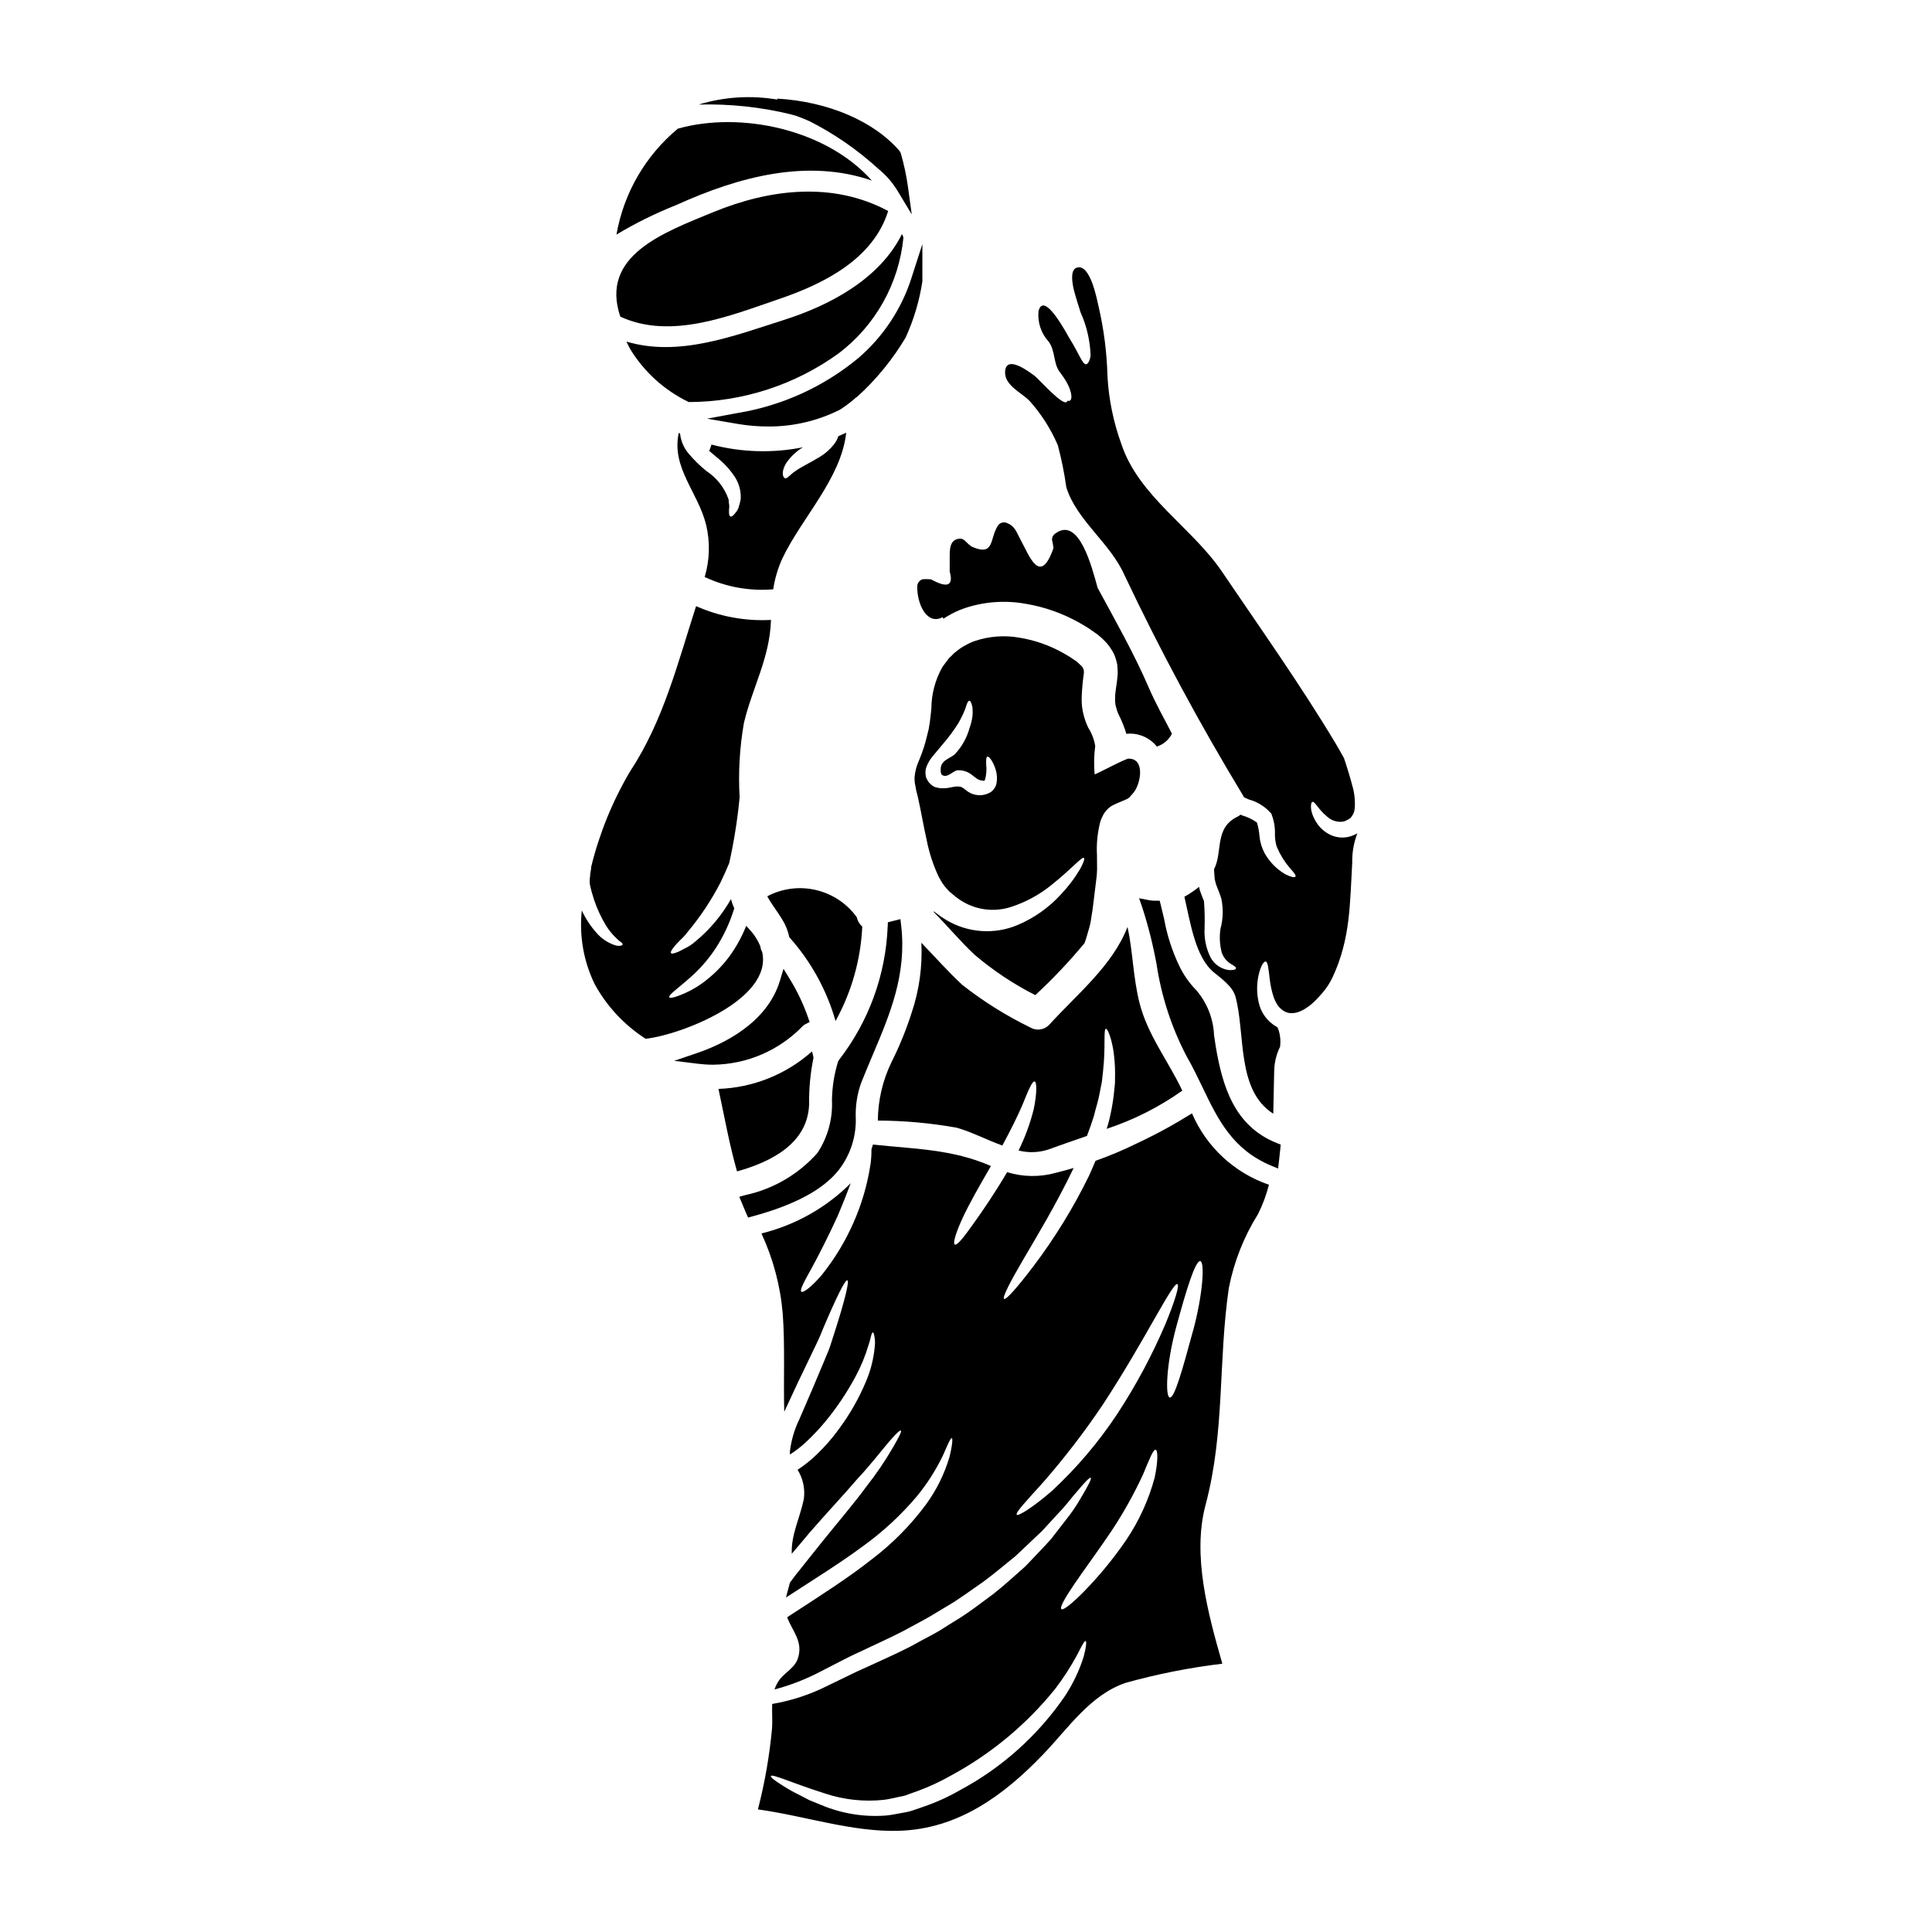 <?xml version="1.0" encoding="UTF-8"?>
<!-- Uploaded to: SVG Repo, www.svgrepo.com, Generator: SVG Repo Mixer Tools -->
<svg fill="#000000" width="800px" height="800px" version="1.1" viewBox="144 144 512 512" xmlns="http://www.w3.org/2000/svg">
 <g>
  <path d="m366.26 237.64c9.754-7.391 15.977-18.52 17.16-30.699-0.109-0.324-0.242-0.621-0.395-0.918-5.836 11.809-18.941 18.832-31.152 22.723-13.566 4.328-27.969 9.918-41.855 5.781 0.324 0.621 0.594 1.301 0.945 1.895h-0.004c3.711 6.121 9.117 11.027 15.562 14.129 14.273-0.031 28.172-4.547 39.738-12.91z"/>
  <path d="m351.24 387.58c0.934 1.473 1.59 3.102 1.945 4.809 5.707 6.371 9.891 13.957 12.242 22.184 4.25-7.676 6.676-16.23 7.082-24.996-0.734-0.664-1.242-1.543-1.453-2.508-2.625-3.633-6.469-6.191-10.828-7.207-4.359-1.02-8.941-0.43-12.898 1.664 1.074 2 2.562 3.836 3.91 6.055z"/>
  <path d="m350.38 223.27c11.809-4 25.02-10.562 28.992-23.348-14.562-7.832-31.266-5.902-46.367 0.301-13.27 5.461-30.074 11.535-24.617 27.695 13.43 6.184 28.992-0.219 41.992-4.648z"/>
  <path d="m375.04 191.85c-12.105-13.621-34.773-18.43-51.402-13.754-8.586 7.129-14.352 17.078-16.27 28.07 5.066-3.039 10.371-5.66 15.863-7.836 16.656-7.562 34.812-12.348 51.809-6.481z"/>
  <path d="m345.97 396.25c-0.254-0.438-0.41-0.926-0.461-1.43-0.691-1.707-1.699-3.266-2.973-4.594-0.27-0.301-0.512-0.594-0.789-0.867h0.004c-1.156 2.922-2.684 5.68-4.539 8.215-2.059 2.742-4.527 5.152-7.32 7.144-1.855 1.305-3.867 2.363-5.996 3.148-1.488 0.566-2.363 0.699-2.516 0.434-0.352-0.648 2.566-2.516 6.488-6.109 2.238-2.113 4.219-4.481 5.902-7.055 2.023-3.148 3.613-6.559 4.727-10.129l0.078-0.324c-0.359-0.773-0.652-1.578-0.867-2.406-2.438 4.312-5.652 8.129-9.48 11.266-0.738 0.648-1.559 1.203-2.434 1.648-0.727 0.395-1.406 0.727-1.945 1-1.133 0.488-1.84 0.648-2.027 0.395s0.16-0.891 0.945-1.84c0.395-0.457 0.895-1 1.516-1.621 0.695-0.629 1.328-1.324 1.891-2.078 3.394-4.047 6.332-8.461 8.754-13.156 0.867-1.758 1.621-3.488 2.328-5.188h-0.004c1.277-5.738 2.195-11.551 2.754-17.402-0.379-6.59 0.004-13.199 1.137-19.699 2.242-9.402 6.863-17.266 7.164-27.184 0-0.055 0.051-0.082 0.051-0.133-6.824 0.371-13.637-0.879-19.887-3.648-4.922 15.211-8.621 30.344-17.562 43.906-4.617 7.844-8.066 16.32-10.234 25.16v0.023c0 0.84-0.328 1.703-0.301 2.543h0.004c-0.113 0.66-0.141 1.332-0.078 2 0.297 1.414 0.676 2.812 1.133 4.188 0.785 2.332 1.816 4.574 3.082 6.691 0.836 1.371 1.863 2.617 3.051 3.703 0.328 0.332 0.691 0.629 1.082 0.891 0.27 0.215 0.395 0.434 0.352 0.566-0.043 0.133-0.242 0.273-0.594 0.328l-0.004-0.004c-0.531 0.066-1.07 0-1.574-0.188-1.879-0.656-3.551-1.805-4.836-3.328-1.543-1.75-2.824-3.715-3.809-5.832-0.715 6.703 0.469 13.469 3.418 19.531 3.215 5.875 7.852 10.848 13.488 14.465 9.023-0.93 33.805-10.355 30.883-23.031z"/>
  <path d="m443.08 345.05c-0.922 0-8.945 4.375-8.996 4.133-0.219-2.492-0.164-4.996 0.16-7.477-0.277-1.723-0.902-3.367-1.84-4.84-0.598-1.238-1.051-2.547-1.348-3.891-0.094-0.375-0.164-0.754-0.219-1.133l-0.109-0.812c-0.062-0.699-0.09-1.402-0.078-2.106 0.082-2.207 0.281-4.41 0.594-6.598-0.023-0.25-0.031-0.504-0.027-0.754-0.055-0.188-0.16-0.242-0.16-0.434-0.273-0.188 0.215-0.105-0.945-1.105l-0.594-0.566-0.191-0.16-1.211-0.812c-0.812-0.594-1.676-1.027-2.543-1.543h-0.004c-3.5-1.953-7.312-3.281-11.266-3.938-4.008-0.734-8.137-0.434-12 0.867-0.883 0.309-1.734 0.703-2.539 1.18-0.816 0.43-1.586 0.945-2.293 1.539-0.812 0.539-1.18 1.18-1.84 1.676-0.301 0.297-0.676 0.891-1.027 1.324l-0.84 1.133h0.004c-1.902 3.348-2.914 7.125-2.945 10.973-0.133 1.18-0.188 2.188-0.395 3.543l-0.301 1.918-0.395 1.594h0.004c-0.527 2.289-1.25 4.527-2.16 6.691-0.672 1.449-1.082 3.004-1.219 4.594 0.027 0.297 0.027 0.594 0.027 0.891 0.031 0.473 0.102 0.941 0.219 1.402l0.133 0.758 0.055 0.324 0.027 0.082 0.395 1.594c0.945 4.133 1.539 7.941 2.363 11.48l-0.004 0.004c0.637 3.273 1.66 6.457 3.055 9.484 0.324 0.699 0.727 1.297 1.082 1.918 0.367 0.555 0.773 1.082 1.219 1.574l0.43 0.461 0.164 0.188 0.078 0.082 0.84 0.672v0.004c0.516 0.473 1.066 0.906 1.648 1.297 4.082 2.879 9.293 3.633 14.023 2.027 3.871-1.277 7.473-3.258 10.629-5.836 5.402-4.328 7.945-7.477 8.512-7.086 0.273 0.188-0.082 1.18-0.973 2.867-1.457 2.465-3.188 4.762-5.164 6.836-3.164 3.457-7.031 6.191-11.344 8.027-6.231 2.664-13.367 2.148-19.156-1.379-0.805-0.469-1.57-0.992-2.297-1.574l-0.789-0.594c-0.039 0.031-0.086 0.059-0.133 0.082 3.699 3.754 7.055 7.809 10.914 11.414 4.914 4.176 10.301 7.758 16.051 10.676 4.641-4.293 8.992-8.891 13.023-13.758 0.168-0.398 0.312-0.805 0.434-1.215 0.242-0.836 0.484-1.699 0.754-2.566h0.004c0.277-0.91 0.477-1.84 0.594-2.785 0.137-1 0.352-1.945 0.461-3.055 0.27-2.16 0.566-4.43 0.84-6.809h-0.004c0.168-1.07 0.258-2.152 0.27-3.238-0.027-1.18-0.027-2.434-0.027-3.676-0.172-3.031 0.141-6.066 0.922-9l0.27-0.699c0.137-0.328 0.301-0.621 0.461-0.949h-0.004c0.215-0.395 0.469-0.762 0.754-1.105 0.586-0.711 1.324-1.277 2.168-1.648 0.539-0.273 0.812-0.352 1.211-0.539l1.867-0.789c0.137-0.082 0.543-0.242 0.543-0.273 0.078-0.055 0.352-0.273 0.352-0.273l0.105-0.078 0.273-0.328 0.566-0.645c2.016-2.055 3.527-9.297-1.117-9.242zm-34.992 6.535c-0.195 0.938-0.734 1.77-1.516 2.324-1.883 1.16-4.273 1.109-6.102-0.137-0.492-0.41-1.008-0.789-1.543-1.133-1.43-0.621-3.215 0.297-4.723 0.242h-0.004c-0.625 0.059-1.258 0.004-1.863-0.164-0.449-0.07-0.875-0.246-1.242-0.512-0.242-0.176-0.469-0.375-0.676-0.594-0.176-0.145-0.32-0.316-0.434-0.512l-0.297-0.516h0.004c-0.09-0.137-0.164-0.281-0.219-0.434l-0.027-0.027c-0.004-0.047-0.012-0.09-0.027-0.133l-0.082-0.352c-0.043-0.23-0.066-0.469-0.078-0.703-0.035-0.707 0.102-1.41 0.395-2.051 0.379-0.891 0.891-1.719 1.512-2.461 0.945-1.133 1.867-2.242 2.754-3.297 1.512-1.746 2.887-3.606 4.109-5.562 0.488-0.84 0.84-1.621 1.18-2.293 0.242-0.676 0.566-1.242 0.73-1.812 0.324-1.18 0.672-1.781 0.973-1.754 0.301 0.027 0.594 0.672 0.812 1.836v-0.004c0.07 0.785 0.062 1.578-0.027 2.363-0.137 1.012-0.383 2.008-0.734 2.969-0.715 2.66-2.09 5.098-3.996 7.086-1.512 1.215-3.754 1.574-3.672 4.055 0.027 0.461-0.027 1.105 0.434 1.406 1.324 0.789 2.727-0.973 3.859-1.27v-0.004c1.465-0.129 2.926 0.328 4.055 1.273 1.215 0.918 1.512 1.27 2.566 1.434v-0.004c0.168 0.039 0.34 0.055 0.516 0.059 0.078 0.051 0.16 0 0.324-0.273h-0.004c0.363-1.348 0.465-2.75 0.301-4.133-0.027-1.18 0-1.84 0.297-1.969s0.84 0.395 1.406 1.461h-0.004c0.367 0.676 0.656 1.395 0.867 2.133 0.324 1.125 0.387 2.309 0.176 3.461z"/>
  <path d="m348.91 300.17c0.418-2.809 1.227-5.543 2.402-8.129 5.117-10.809 15.594-21.184 16.945-33.371-0.676 0.324-1.406 0.621-2.082 0.918-0.246 0.773-0.633 1.496-1.133 2.133-1.039 1.344-2.324 2.484-3.781 3.352-2.836 1.727-5.117 2.754-6.488 3.781-1.27 0.789-2.188 2.16-2.781 1.863-0.488-0.188-1.082-1.539 0.324-3.938l-0.004 0.004c1.164-1.719 2.684-3.168 4.461-4.242-8.031 1.598-16.32 1.348-24.238-0.73-0.074 0.336-0.184 0.66-0.324 0.973-0.07 0.242-0.164 0.477-0.27 0.703 0.73 0.594 1.461 1.215 2.242 1.891 1.773 1.426 3.316 3.125 4.566 5.027 1.133 1.754 1.672 3.82 1.543 5.902-0.148 0.801-0.355 1.59-0.621 2.363-0.207 0.484-0.488 0.93-0.84 1.32-0.516 0.676-0.949 1-1.242 0.895-0.297-0.105-0.434-0.621-0.395-1.488-0.027-0.395 0.109-0.945 0.055-1.484-0.086-0.508-0.141-1.023-0.16-1.543-1.066-3.09-3.129-5.742-5.867-7.535-1.699-1.371-3.266-2.898-4.676-4.566-1.305-1.512-2.117-3.391-2.32-5.379-0.109-0.055-0.242-0.109-0.352-0.16-2 9.238 5.16 15.742 7.266 24.402 1.078 4.551 0.941 9.301-0.391 13.777 5.66 2.664 11.926 3.789 18.16 3.262z"/>
  <path d="m371.48 238.88c-9.168 7.598-20.191 12.625-31.938 14.562l-8.176 1.516 8.199 1.395c2.617 0.445 5.266 0.668 7.922 0.672 6.637 0.051 13.195-1.477 19.125-4.461 1.273-0.824 2.492-1.727 3.656-2.699 0.293-0.305 0.621-0.57 0.98-0.789 5-4.547 9.301-9.812 12.758-15.625 2.16-4.731 3.652-9.738 4.434-14.879v-9.879l-2.879 8.93 0.004 0.004c-2.637 8.25-7.512 15.609-14.086 21.254z"/>
  <path d="m439.16 434.16c-0.273 2.281-0.688 4.547-1.238 6.781-0.191 0.73-0.395 1.488-0.648 2.215 7.148-2.356 13.906-5.773 20.047-10.129-3.699-7.836-9.133-14.645-11.32-23.156-1.727-6.809-1.754-13.539-3.188-20.238-4 10.297-13.27 17.711-20.859 26.047h-0.004c-1.301 1.289-3.305 1.547-4.887 0.621-6.402-3.113-12.453-6.898-18.051-11.297-3.809-3.543-7.242-7.43-10.836-11.16v0.004c0.305 6.269-0.566 12.547-2.566 18.5-1.438 4.508-3.227 8.902-5.352 13.133-2.344 4.824-3.578 10.113-3.621 15.48 7.016 0.027 14.012 0.66 20.914 1.895 3.781 1.055 7.918 3.215 12.078 4.723 2.188-4.055 4-7.699 5.269-10.629 1.594-3.938 2.617-6.453 3.293-6.348 0.566 0.082 0.676 2.922-0.242 7.348-0.945 3.781-2.297 7.453-4.023 10.945 2.668 0.68 5.473 0.566 8.078-0.324 3.188-1.18 6.594-2.32 10.051-3.543 0.672-1.754 1.297-3.512 1.812-5.188 0.539-2.215 1.242-4.269 1.574-6.269 0.188-1 0.395-1.969 0.566-2.891 0.109-0.922 0.215-1.812 0.301-2.676 0.754-6.727 0.051-11.293 0.789-11.375 0.516 0 2.328 4.055 2.41 11.535 0 0.922 0 1.895-0.027 2.894-0.102 0.996-0.207 2.023-0.32 3.102z"/>
  <path d="m466.18 421.3c-0.172-1.027-0.312-2-0.441-2.93-0.18-4.406-1.844-8.625-4.723-11.969-1.863-1.898-3.394-4.094-4.531-6.5-1.859-3.894-3.191-8.023-3.961-12.27-0.297-1.277-0.59-2.559-0.91-3.812l-0.281-1.113h-1.148l0.004-0.004c-0.602 0.004-1.203-0.051-1.793-0.164l-2.527-0.5 0.844 2.43c1.602 4.961 2.875 10.023 3.805 15.156 1.277 8.434 3.938 16.602 7.875 24.172 1.621 2.812 2.981 5.641 4.293 8.367 4.066 8.465 7.906 16.457 18.227 20.766l1.793 0.746 0.234-1.93c0.133-1.098 0.246-2.188 0.355-3.309l0.105-1.102-1.027-0.414c-11.191-4.441-14.395-14.938-16.191-25.621z"/>
  <path d="m357.42 415.43 1.148-0.586-0.434-1.219h0.004c-1.23-3.519-2.832-6.902-4.781-10.082l-1.719-2.797-0.949 3.148c-3.414 11.324-15.203 16.867-21.926 19.16l-6.094 2.074 6.391 0.789c1.309 0.16 2.621 0.242 3.938 0.242 8.949-0.098 17.484-3.773 23.703-10.211 0.207-0.211 0.453-0.387 0.719-0.52z"/>
  <path d="m459.89 439.05c-4.648 2.914-9.469 5.543-14.43 7.871-3.617 1.793-7.332 3.363-11.137 4.707-0.566 1.324-1.133 2.676-1.754 4.027v-0.004c-4.121 8.426-9.043 16.434-14.699 23.914-4.328 5.703-7.269 8.996-7.781 8.66-0.512-0.34 1.484-4.293 5.078-10.43s8.66-14.48 13.27-24.074c0.02-0.066 0.047-0.129 0.078-0.191-1.645 0.484-3.266 0.918-4.781 1.297-4.211 1.16-8.66 1.094-12.832-0.191-3.297 5.594-6.57 10.375-9.023 13.777-2.516 3.566-4.269 5.727-4.836 5.402-0.566-0.324 0.188-2.945 2.027-6.969 1.754-3.781 4.484-8.594 7.539-13.836h-0.008c-0.02 0-0.039-0.012-0.055-0.027-10.188-4.457-20.238-4.484-31.07-5.648-0.055 0-0.082-0.023-0.137-0.023-0.133 0.43-0.238 0.863-0.395 1.266v0.004c0.012 1.246-0.059 2.492-0.215 3.731-0.801 5.41-2.328 10.691-4.539 15.695-2.207 5.023-5.066 9.73-8.512 13.996-2.731 3.148-4.809 4.648-5.297 4.328-0.539-0.395 0.754-2.731 2.703-6.242 1.891-3.461 4.406-8.375 6.941-13.918 1.301-3.078 2.434-5.973 3.434-8.621l0.004 0.004c-6.527 6.516-14.715 11.125-23.672 13.324 3.121 6.727 5.031 13.953 5.648 21.344 0.621 8.566 0.16 17.32 0.395 25.914 1.297-2.785 2.566-5.488 3.754-8.055 1.27-2.621 2.461-5.137 3.594-7.477 0.566-1.18 1.109-2.266 1.621-3.379 0.512-1.109 0.922-2.133 1.328-3.148 3.406-8.027 5.832-12.988 6.426-12.781s-0.727 5.512-3.457 14.023c-0.328 1.078-0.703 2.188-1.082 3.348-0.379 1.16-0.895 2.293-1.379 3.488-1.027 2.402-2.082 4.973-3.215 7.644-1.133 2.672-2.363 5.512-3.621 8.402v0.004c-1.312 2.703-2.152 5.609-2.484 8.594l0.023 0.594c0.004 0.02 0.016 0.039 0.027 0.055 1.5-0.965 2.91-2.059 4.219-3.269 1.969-1.84 3.809-3.812 5.508-5.906 2.887-3.555 5.43-7.375 7.594-11.414 1.457-2.676 2.625-5.504 3.484-8.43 0.352-0.973 0.516-1.867 0.676-2.434 0.16-0.566 0.324-0.891 0.461-0.891s0.297 0.324 0.395 0.918c0.18 0.863 0.227 1.746 0.133 2.621-0.27 3.277-1.066 6.488-2.363 9.512-1.875 4.473-4.289 8.703-7.188 12.594-1.707 2.363-3.625 4.57-5.731 6.594-1.586 1.555-3.324 2.953-5.188 4.164 1.453 2.328 2.035 5.094 1.648 7.809-1.027 4.945-3.406 9.445-3.188 14.453 1.574-1.863 3.148-3.699 4.621-5.484 4.699-5.434 9.188-10.16 12.641-14.215 3.676-3.938 6.269-7.348 8.215-9.648 1.945-2.297 3.148-3.461 3.434-3.293 0.285 0.164-0.484 1.672-2 4.293v0.004c-2.148 3.711-4.559 7.262-7.215 10.629-3.238 4.406-7.375 9.242-11.887 14.836l-7 8.781c-0.461 0.594-0.895 1.18-1.301 1.754-0.324 1.242-0.672 2.512-1.051 3.938 7.266-4.723 14.211-9.023 20.129-13.402h0.004c5.336-3.812 10.184-8.27 14.43-13.266 2.805-3.391 5.184-7.109 7.086-11.078 1.27-2.918 1.969-4.594 2.328-4.488 0.242 0.082 0.133 1.867-0.648 5.027h-0.004c-1.336 4.492-3.43 8.723-6.188 12.512-4.094 5.539-8.961 10.461-14.457 14.617-6.051 4.781-13.156 9.32-20.469 14.074-0.645 0.395-1.266 0.84-1.891 1.242 1.352 3.648 4.375 6.461 2.809 10.996-0.867 2.406-3.269 3.566-4.781 5.461l0.004 0.004c-0.605 0.805-1.07 1.707-1.379 2.672 4.246-1.133 8.352-2.734 12.242-4.777 1.648-0.863 3.352-1.727 5.082-2.617 1.727-0.891 3.594-1.84 5.434-2.648 3.676-1.781 7.402-3.406 11.16-5.348 1.969-1.055 3.938-2.109 5.836-3.148 1.902-1.039 3.699-2.215 5.512-3.266 3.676-2.109 6.891-4.57 10.082-6.758 3.106-2.293 5.902-4.699 8.566-6.832 2.516-2.383 4.836-4.57 6.969-6.598 1.969-2.133 3.758-4.078 5.324-5.781s2.781-3.406 3.891-4.617c2.137-2.57 3.434-3.894 3.703-3.703 0.273 0.188-0.566 1.84-2.242 4.699l-0.008-0.008c-0.988 1.773-2.09 3.484-3.297 5.117-1.457 1.891-3.148 4.055-5 6.461-2.023 2.238-4.328 4.594-6.781 7.188-2.644 2.32-5.43 4.945-8.594 7.402-3.215 2.363-6.512 4.973-10.234 7.188-1.867 1.105-3.676 2.406-5.648 3.434-1.973 1.027-3.973 2.133-6 3.238-3.809 1.969-7.781 3.676-11.414 5.375-1.867 0.812-3.621 1.648-5.324 2.488-1.703 0.84-3.484 1.699-5.188 2.512h0.004c-4.629 2.34-9.586 3.969-14.699 4.836-0.082 2.16 0.105 4.352-0.027 6.375v0.004c-0.668 7.277-1.922 14.488-3.754 21.562 12.375 1.699 24.938 6.051 37.34 5.672 15.699-0.457 27.805-9.348 38.312-20.316 6.594-6.863 12.406-15.699 21.805-18.895h0.004c8.395-2.34 16.957-4.035 25.613-5.074-3.809-13.352-8.023-28.668-4.434-42.117 5.164-19.375 3.297-37.961 6.164-57.465 1.359-6.941 3.977-13.574 7.727-19.566 1.246-2.481 2.215-5.09 2.894-7.781-9.168-3.141-16.574-10.012-20.391-18.918zm-28.699 143.97c-1.152 3.668-2.809 7.16-4.918 10.375-7.121 10.43-16.648 18.992-27.773 24.969-3.148 1.809-6.461 3.309-9.891 4.484-0.812 0.273-1.594 0.539-2.363 0.812-0.805 0.293-1.641 0.512-2.488 0.648-1.727 0.297-3.43 0.699-5.078 0.84v-0.004c-5.805 0.426-11.629-0.527-16.996-2.781-1.109-0.461-2.164-0.895-3.188-1.301-0.949-0.488-1.867-0.973-2.703-1.406v0.004c-1.453-0.703-2.859-1.492-4.215-2.363-2.266-1.406-3.434-2.32-3.293-2.621 0.324-0.676 5.699 1.895 14.453 4.648h-0.004c4.996 1.652 10.285 2.211 15.516 1.648 1.434-0.164 2.836-0.57 4.293-0.84v0.004c0.781-0.125 1.543-0.344 2.269-0.652 0.789-0.273 1.574-0.566 2.363-0.84v0.004c3.156-1.164 6.211-2.59 9.129-4.266 10.531-5.734 19.824-13.496 27.348-22.832 2.191-2.875 4.152-5.922 5.867-9.105 1.18-2.32 1.863-3.672 2.188-3.543 0.27 0.059 0.172 1.547-0.516 4.117zm18.793-47.371c-1.59 5.871-4.137 11.441-7.535 16.484-3.352 4.894-7.121 9.488-11.27 13.727-3.188 3.215-5.434 4.973-5.902 4.566-0.473-0.406 0.891-2.891 3.43-6.621 2.539-3.731 6.191-8.66 9.945-14.215h-0.004c3.113-4.715 5.867-9.656 8.242-14.777 1.699-4.078 2.727-6.781 3.406-6.621 0.539 0.16 0.645 2.973-0.312 7.457zm-9.84-17.023c-4.965 7.519-10.816 14.414-17.426 20.535-5.238 4.516-8.914 6.691-9.266 6.269-0.434-0.539 2.484-3.594 6.969-8.566v0.004c5.746-6.578 11.066-13.512 15.93-20.762 5.621-8.594 10.215-16.672 13.562-22.539 3.348-5.863 5.512-9.566 6.109-9.266 0.598 0.301-0.594 4.328-3.188 10.629-3.527 8.258-7.773 16.188-12.691 23.695zm19.969-21.777c-2.617 9.621-4.832 17.777-6.133 17.508-1.16-0.238-1-8.539 1.727-18.668 2.676-9.863 5.055-17.645 6.379-17.484 1.207 0.16 0.746 8.73-1.957 18.645z"/>
  <path d="m502.8 365.29c-0.785 0.359-1.625 0.578-2.484 0.648-1.512 0.113-3.023-0.238-4.332-1-1.023-0.582-1.926-1.363-2.648-2.297-2.484-3.379-2.051-6.082-1.512-6.133 0.648-0.164 1.488 1.945 3.863 3.891h0.004c1.109 1.043 2.621 1.535 4.133 1.352 0.34-0.051 0.668-0.16 0.973-0.324 0.461-0.297 1.301-0.648 1.242-0.84 0.496-0.574 0.82-1.277 0.945-2.027 0.211-2.18-0.008-4.383-0.645-6.481-0.539-2.137-1.18-4.082-1.699-5.754-0.16-0.488-0.324-0.922-0.461-1.383-0.789-1.457-1.574-2.832-2.32-4.078-9.27-15.457-19.918-30.453-30.02-45.367-7.941-11.73-22.105-19.973-26.672-33.852l-0.004 0.004c-2.098-5.777-3.336-11.832-3.672-17.969-0.156-6.133-0.926-12.234-2.297-18.211-0.484-2-2.215-11.809-5.902-10.512-1.84 0.648-1.027 4.516-0.703 5.902 0.488 1.945 1.18 3.938 1.754 5.859h-0.004c1.629 3.609 2.539 7.5 2.68 11.457-0.188 1.594-0.812 2.434-1.297 2.363-0.949-0.188-1.73-2.754-4.242-6.781-0.648-1.055-6.863-12.969-8.266-7.269-0.281 2.922 0.68 5.824 2.648 8 1.84 2.363 1.242 5.754 2.945 8.051 0.395 0.516 0.754 1 1.055 1.461 2.133 3.055 2.539 5.863 1.594 6.215-0.188 0.039-0.383 0.039-0.566 0-0.023 0.078-0.059 0.152-0.113 0.215-0.945 1.457-7.402-5.902-8.539-6.781-1.574-1.18-7.516-5.676-7.871-1.27-0.297 3.727 4.352 5.648 6.488 7.871 3.113 3.484 5.641 7.453 7.481 11.75 0.977 3.644 1.723 7.344 2.238 11.078 2.703 8.84 11.648 14.742 15.457 23.402 9.469 19.988 19.961 39.477 31.426 58.391 0.078 0.133 0.105 0.27 0.188 0.395 0.395 0.215 0.867 0.395 1.379 0.621 2.25 0.621 4.269 1.887 5.809 3.644l0.082 0.082 0.023 0.082v0.004c0.684 1.723 1 3.57 0.934 5.426-0.004 1.117 0.16 2.231 0.484 3.297l0.082 0.16v0.004c0.832 1.949 1.953 3.762 3.324 5.375 1.137 1.242 1.781 2.055 1.543 2.363-0.238 0.309-1.18 0.109-2.754-0.672l-0.004-0.004c-2.258-1.336-4.121-3.246-5.402-5.535-0.762-1.426-1.23-2.988-1.379-4.598-0.086-1.203-0.312-2.391-0.672-3.543-1.148-0.824-2.43-1.449-3.785-1.84l-0.566-0.238h-0.004c-0.223 0.207-0.477 0.379-0.754 0.512-6.269 3-3.863 9.297-6.242 13.941v0.434c0.055 0.703 0.109 1.434 0.164 2.16 0.105 0.461 0.215 0.973 0.395 1.543 0.273 0.727 0.57 1.457 0.867 2.215 0 0 0.461 1.379 0.488 1.43 0.562 2.656 0.488 5.406-0.219 8.027-0.316 2.078-0.207 4.203 0.324 6.242 0.41 1.219 1.219 2.266 2.297 2.969 0.945 0.566 1.594 0.949 1.484 1.27-0.109 0.324-0.699 0.512-1.945 0.434v0.004c-2.008-0.289-3.766-1.5-4.754-3.273-1.219-2.422-1.777-5.125-1.621-7.836 0.082-2.387 0.027-4.777-0.16-7.16l-0.301-0.727c-0.27-0.703-0.512-1.406-0.789-2.109h0.004c-0.09-0.312-0.16-0.625-0.219-0.945-1.215 0.988-2.516 1.863-3.887 2.621 1.594 6.781 2.863 15.914 7.754 19.996 2 1.648 5.027 3.754 5.781 6.461 2.699 9.887 0.188 24.797 10.023 31.043l0.242-11.266h0.004c0.016-1.48 0.25-2.945 0.699-4.356 0.234-0.742 0.523-1.461 0.867-2.16 0.188-1.469 0.055-2.965-0.395-4.375-0.109-0.297-0.242-0.539-0.352-0.812-0.027 0-0.055-0.027-0.109-0.027-2.492-1.379-4.262-3.777-4.836-6.566-0.434-1.938-0.516-3.938-0.242-5.902 0.484-3.242 1.539-5 2.133-4.863 0.594 0.133 0.727 2.055 1.078 4.887 0.191 1.59 0.547 3.156 1.059 4.676 0.285 0.773 0.668 1.508 1.137 2.188 0.449 0.582 1.008 1.066 1.645 1.434 2.703 1.539 6.082-0.754 7.996-2.621 0.949-0.918 1.648-1.754 2.188-2.363h0.004c1.059-1.258 1.949-2.644 2.648-4.133 4.723-10.234 4.516-19.32 5.16-30.238v0.004c-0.062-2.668 0.398-5.32 1.352-7.809-0.312 0.18-0.582 0.285-0.906 0.449z"/>
  <path d="m366.26 454.08c3.172-4.07 4.773-9.148 4.512-14.301-0.051-3.016 0.441-6.012 1.457-8.852 0.961-2.422 1.969-4.766 2.934-7.086 4.723-11.129 9.172-21.648 7.648-34.605l-0.191-1.66-3.328 0.836-0.039 1.105h-0.008c-0.508 12.852-5.019 25.219-12.906 35.379l-0.25 0.445c-1.023 3.324-1.566 6.773-1.613 10.254 0.223 4.934-1.117 9.809-3.836 13.934-5.016 5.672-11.715 9.586-19.117 11.18l-1.602 0.449 0.938 2.262c0.285 0.695 0.57 1.402 0.879 2.094l0.516 1.156 1.223-0.336c11.203-3.055 18.656-7.066 22.785-12.254z"/>
  <path d="m358.43 436.54c-0.059-4.109 0.328-8.211 1.16-12.234-0.105-0.566-0.242-1.137-0.395-1.676l0.004-0.004c-6.856 6.106-15.625 9.625-24.797 9.945 1.621 7.57 2.894 14.758 4.918 21.859 9.031-2.512 18.812-7.402 19.109-17.891z"/>
  <path d="m355.13 174.75c1.141 0.422 2.273 0.852 3.367 1.359l-0.004-0.004c6.633 3.359 12.777 7.609 18.262 12.629 2.059 1.664 3.805 3.68 5.168 5.949l3.699 6.137-0.973-7.086c-0.422-3.094-1.07-6.152-1.938-9.152l-0.301-0.555c-6.816-7.914-18.93-13.105-32.398-13.891l-0.035 0.25c-6.953-1.18-14.082-0.727-20.828 1.324 8.227-0.219 16.445 0.652 24.441 2.594 0.516 0.125 1.012 0.305 1.539 0.445z"/>
  <path d="m387.09 299.41c-0.129 4.262 2.363 10.461 6.742 8.141 0.07 0.137 0.098 0.297 0.176 0.426 0.395-0.27 0.812-0.539 1.27-0.789 1.23-0.73 2.523-1.344 3.863-1.84 5.328-1.879 11.055-2.344 16.617-1.348 4.992 0.824 9.805 2.516 14.215 4.996 1.055 0.621 2.16 1.215 3.148 1.945l1.516 1.055 0.105 0.055 0.055 0.055 0.461 0.395 0.16 0.113 0.324 0.273 0.594 0.566c1.246 1.156 2.258 2.539 2.977 4.078 0.352 0.875 0.613 1.777 0.785 2.703 0.051 0.812 0.133 1.754 0.105 2.484-0.242 3.055-0.727 4.594-0.672 6.215-0.027 0.359-0.027 0.723 0 1.082l0.078 0.789c0.023 0.133 0.062 0.266 0.113 0.391 0.148 0.707 0.375 1.398 0.672 2.055 0.855 1.672 1.562 3.418 2.109 5.219 1.312-0.152 2.641-0.004 3.887 0.43 1.648 0.566 3.102 1.586 4.191 2.945 1.734-0.551 3.176-1.777 3.996-3.406-2.106-4.109-4.375-8.082-6.188-12.324-3.883-8.977-8.84-17.711-13.508-26.324-1.574-5.707-4.938-18.895-11.117-14.469l0.004 0.004c-0.605 0.352-0.977 1-0.977 1.699 0.172 0.734 0.305 1.477 0.395 2.223-3.59 10.234-6.422 1.969-8.773-2.309-1.227-2.238-1.371-3.5-3.801-4.434h-0.004c-0.859-0.238-1.773 0.133-2.223 0.902-2.106 3.356-0.852 7.918-6.469 5.629-1.969-0.789-2.16-3.008-4.566-2.062-2.043 0.789-1.609 4.129-1.668 5.613v2.883c1.051 3.769-0.594 4.457-4.934 2.07l0.004-0.004c-0.734-0.074-1.473-0.09-2.211-0.039-0.855 0.242-1.449 1.023-1.453 1.914z"/>
 </g>
</svg>